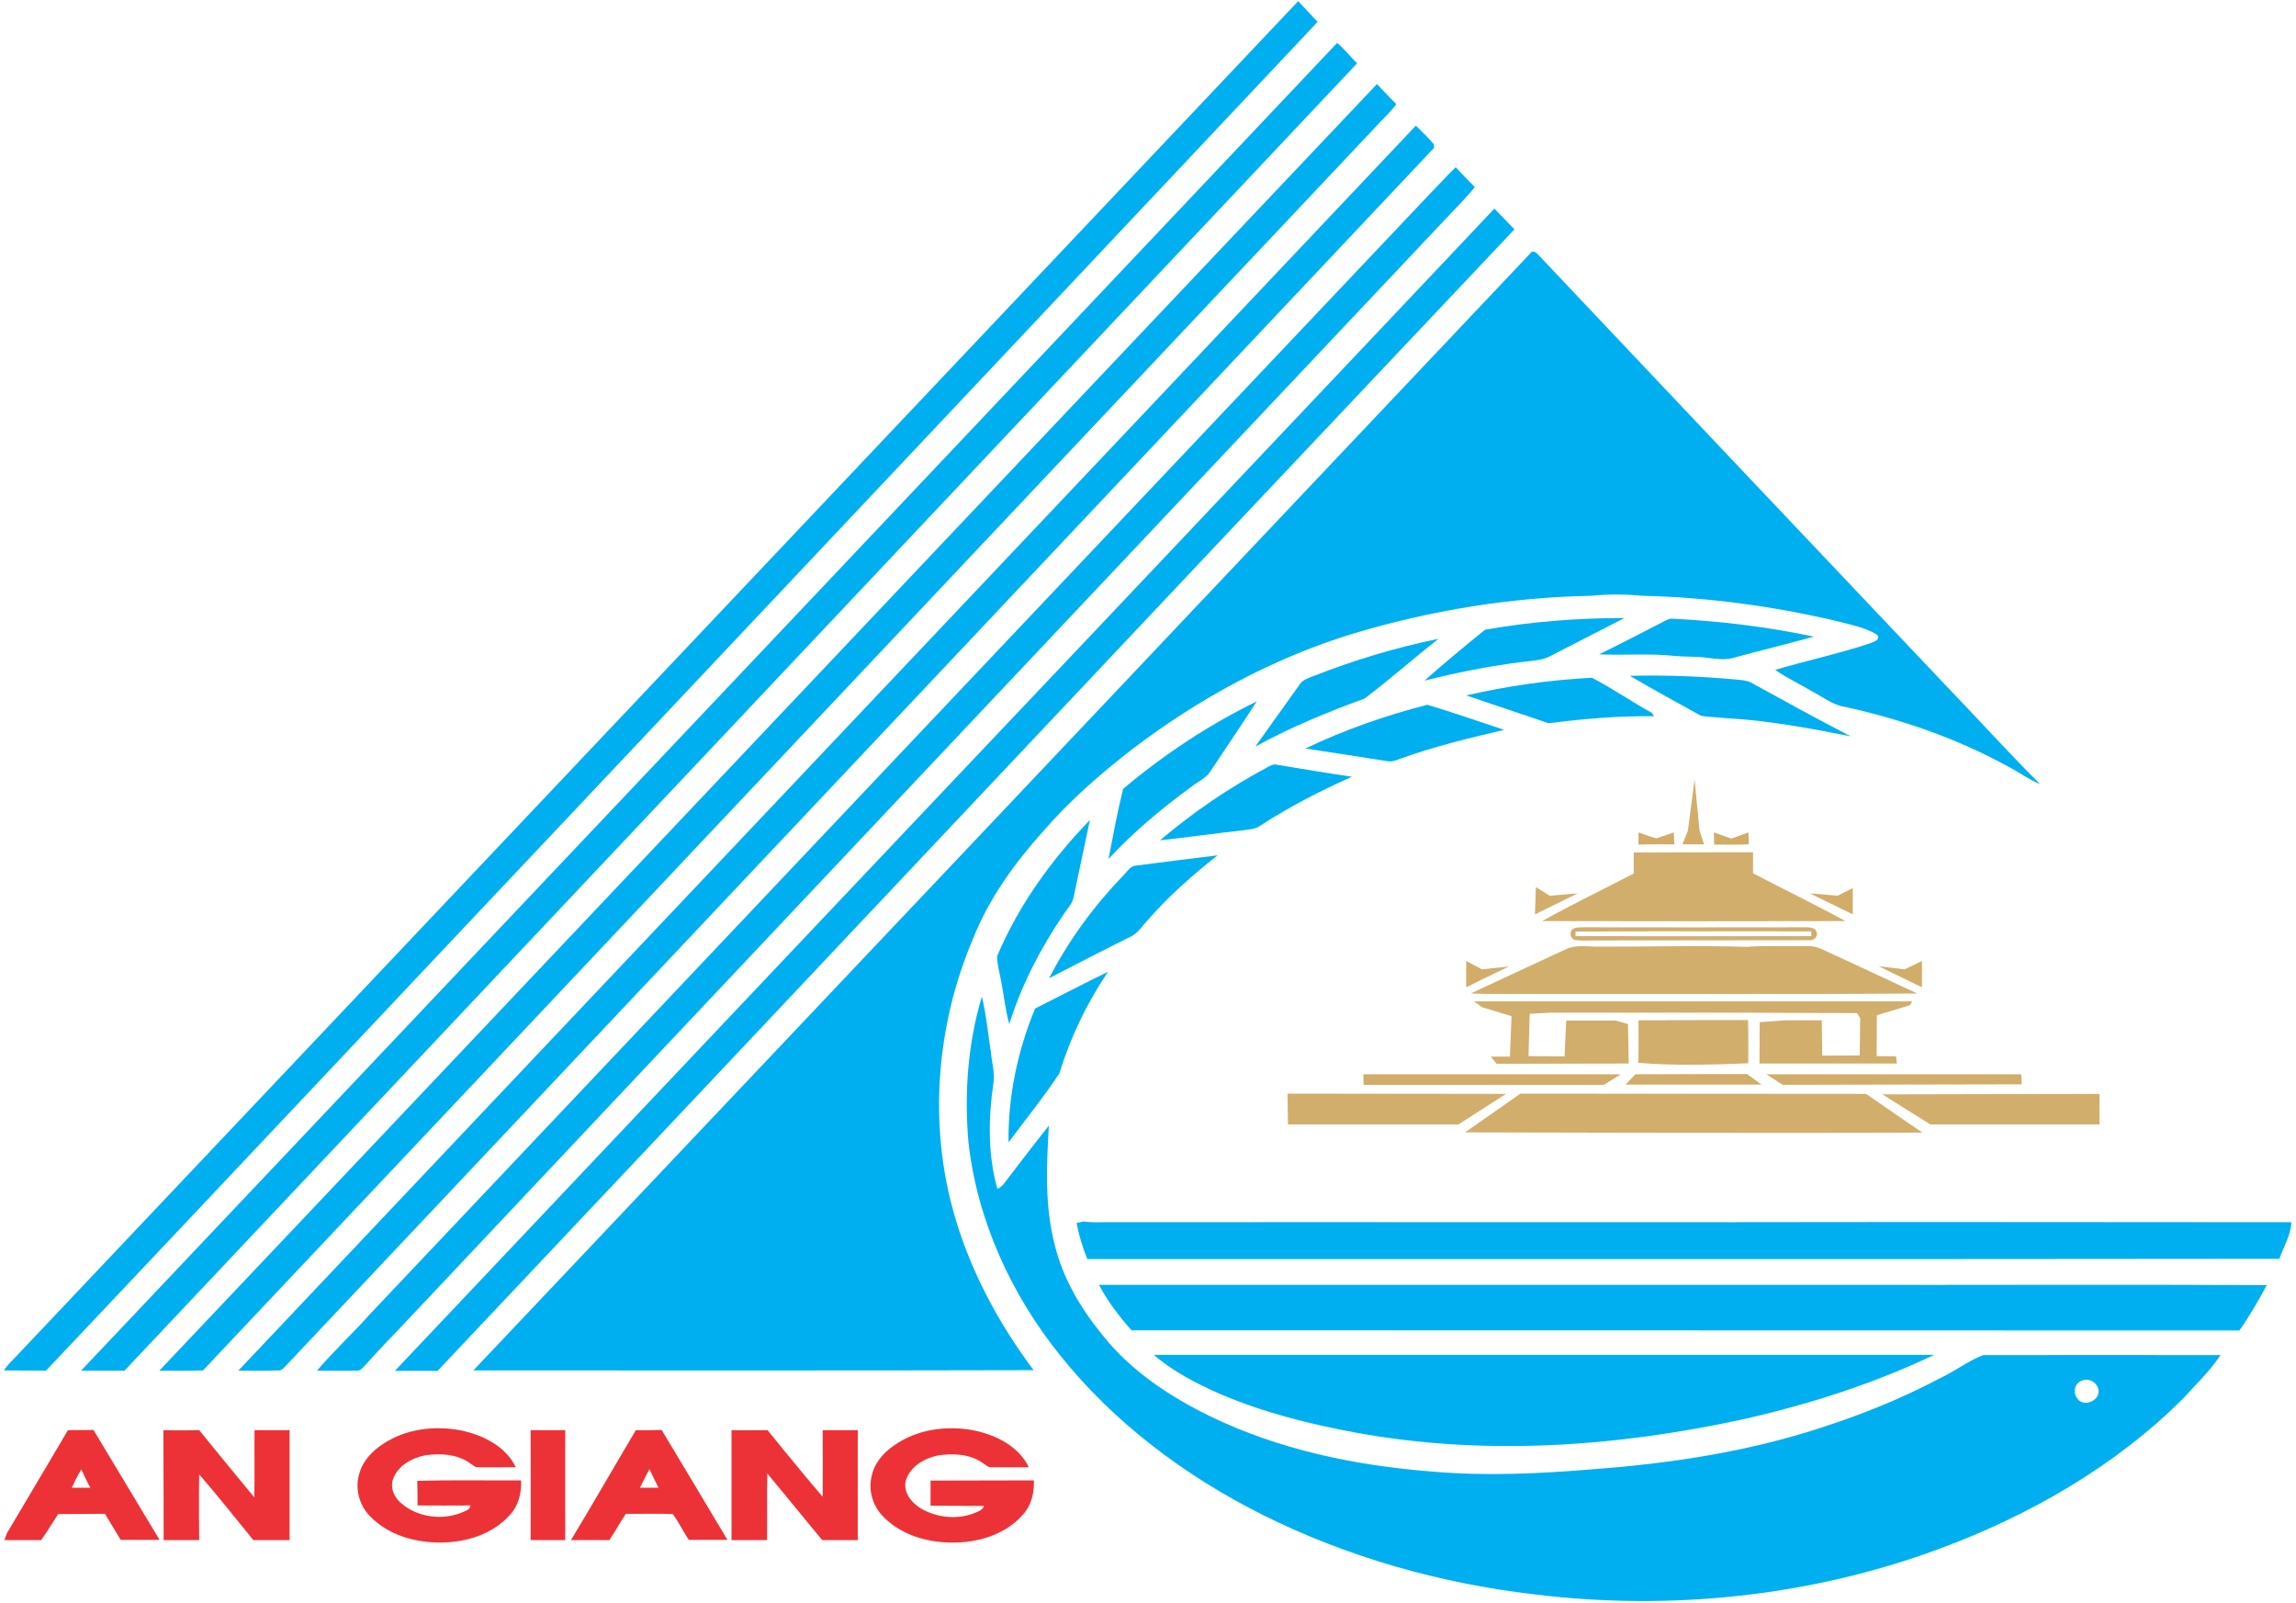 <?xml version="1.0" encoding="UTF-8"?>
<svg xmlns="http://www.w3.org/2000/svg" xmlns:xlink="http://www.w3.org/1999/xlink" width="447px" height="312px" viewBox="0 0 446 312" version="1.1">
<g id="surface1">
<path style=" stroke:none;fill-rule:nonzero;fill:rgb(0%,68.627%,93.725%);fill-opacity:1;" d="M 2.785 263.852 C 85.941 175.973 169.094 88.141 252.25 0.219 C 253.504 1.566 254.758 2.914 256.012 4.266 C 209.418 53.762 162.777 103.215 116.137 152.668 C 80.227 190.676 44.41 228.773 8.453 266.781 C 5.715 266.734 3.02 266.781 0.277 266.734 C 0.977 265.617 1.902 264.781 2.785 263.852 Z M 2.785 263.852 "/>
<path style=" stroke:none;fill-rule:nonzero;fill:rgb(0%,68.627%,93.725%);fill-opacity:1;" d="M 259.82 8.359 C 261.262 9.523 262.375 11.059 263.723 12.312 C 183.73 97.168 103.734 181.973 23.738 266.781 C 20.902 266.781 18.117 266.781 15.281 266.781 C 61.738 217.75 108.145 168.621 154.648 119.543 C 189.676 82.465 224.793 45.438 259.82 8.359 Z M 259.82 8.359 "/>
<path style=" stroke:none;fill-rule:nonzero;fill:rgb(0%,68.627%,93.725%);fill-opacity:1;" d="M 30.52 266.781 C 109.586 183.324 188.512 99.82 267.578 16.359 C 268.832 17.664 270.043 19.012 271.344 20.27 C 270.555 21.383 269.531 22.359 268.555 23.383 C 192.043 104.469 115.578 185.648 39.02 266.734 C 36.188 266.828 33.355 266.781 30.52 266.781 Z M 30.52 266.781 "/>
<path style=" stroke:none;fill-rule:nonzero;fill:rgb(0%,68.627%,93.725%);fill-opacity:1;" d="M 45.898 266.781 C 122.27 185.977 198.734 105.309 275.152 24.453 C 276.359 25.664 277.613 26.828 278.684 28.129 C 278.684 28.27 278.684 28.594 278.684 28.781 C 204.168 107.867 129.562 186.906 55.047 265.945 C 54.629 266.363 54.211 266.875 53.516 266.734 C 50.961 266.828 48.406 266.781 45.898 266.781 Z M 45.898 266.781 "/>
<path style=" stroke:none;fill-rule:nonzero;fill:rgb(0%,68.627%,93.725%);fill-opacity:1;" d="M 277.848 37.758 C 279.566 36.039 281.145 34.223 282.91 32.551 C 284.117 33.852 285.371 35.156 286.625 36.41 C 284.582 38.969 282.215 41.203 280.031 43.574 C 213.043 114.613 146.055 185.555 79.16 256.594 C 76.418 259.57 73.492 262.41 70.844 265.48 C 70.238 265.992 69.773 266.922 68.844 266.781 C 66.336 266.828 63.781 266.781 61.227 266.781 C 64.523 262.875 68.289 259.434 71.68 255.617 C 140.387 183 209.094 110.379 277.848 37.758 Z M 277.848 37.758 "/>
<path style=" stroke:none;fill-rule:nonzero;fill:rgb(0%,68.627%,93.725%);fill-opacity:1;" d="M 212.02 123.496 C 238.129 95.863 264.328 68.277 290.438 40.598 C 291.738 41.945 293.039 43.297 294.336 44.645 C 224.375 118.613 154.602 192.812 84.688 266.828 C 81.898 266.781 79.16 266.828 76.371 266.828 C 121.57 219.051 166.773 171.227 212.02 123.496 Z M 212.02 123.496 "/>
<path style=" stroke:none;fill-rule:nonzero;fill:rgb(0%,68.627%,93.725%);fill-opacity:1;" d="M 297.359 49.391 C 298.055 48.32 298.891 49.527 299.449 50.086 C 325.648 77.812 351.848 105.496 378.098 133.176 C 384.32 139.641 390.312 146.293 396.68 152.621 C 394.449 151.734 392.543 150.246 390.406 149.176 C 380.512 143.734 369.734 140.012 358.723 137.594 C 356.262 137.223 354.312 135.594 352.129 134.477 C 349.805 133.082 347.344 131.965 345.113 130.383 C 351.199 128.57 357.379 127.266 363.418 125.266 C 364.113 124.988 365.738 124.566 364.949 123.543 C 362.535 122.055 359.652 121.59 356.961 120.848 C 344.555 117.961 331.918 116.242 319.191 115.961 C 315.938 115.637 312.641 115.637 309.391 115.961 C 293.688 116.242 278.031 118.801 262.98 123.312 C 247.418 128.055 232.879 135.965 219.918 145.828 C 213.738 150.621 207.84 155.738 202.73 161.645 C 197.105 167.879 192.043 174.855 188.93 182.719 C 181.73 199.652 180.199 219.098 185.402 236.824 C 188.559 247.617 193.996 257.711 200.73 266.688 C 164.355 266.781 128.027 266.734 91.656 266.734 C 160.223 194.348 228.789 121.871 297.359 49.391 Z M 297.359 49.391 "/>
<path style=" stroke:none;fill-rule:nonzero;fill:rgb(0%,68.627%,93.725%);fill-opacity:1;" d="M 288.625 122.566 C 297.543 120.984 306.695 120.289 315.754 120.289 C 310.875 122.754 306.043 125.312 301.168 127.777 C 300.285 128.242 299.262 128.43 298.285 128.57 C 291.039 129.312 283.887 130.707 276.824 132.477 C 280.68 129.082 284.629 125.777 288.625 122.566 Z M 288.625 122.566 "/>
<path style=" stroke:none;fill-rule:nonzero;fill:rgb(0%,68.627%,93.725%);fill-opacity:1;" d="M 323.281 121.031 C 323.883 120.754 324.488 120.336 325.184 120.426 C 334.43 120.891 343.625 122.008 352.641 123.918 C 347.344 125.359 342.047 126.66 336.75 128.102 C 335.219 128.477 333.594 128.242 332.059 128.055 C 329.922 127.73 327.785 127.871 325.648 127.684 C 320.723 127.125 315.754 127.59 310.828 127.359 C 315.012 125.312 319.145 123.172 323.281 121.031 Z M 323.281 121.031 "/>
<path style=" stroke:none;fill-rule:nonzero;fill:rgb(0%,68.627%,93.725%);fill-opacity:1;" d="M 255.316 131.547 C 263.168 128.477 271.297 126.012 279.566 124.336 C 274.688 128.148 270.09 132.242 265.164 135.965 C 257.871 138.617 250.672 141.594 243.887 145.316 C 246.723 141.316 249.602 137.359 252.434 133.359 C 253.039 132.289 254.293 131.965 255.316 131.547 Z M 255.316 131.547 "/>
<path style=" stroke:none;fill-rule:nonzero;fill:rgb(0%,68.627%,93.725%);fill-opacity:1;" d="M 316.82 131.547 C 323.789 131.359 330.805 131.641 337.773 132.289 C 338.656 132.383 339.586 132.43 340.375 132.848 C 346.785 136.383 353.242 139.918 359.793 143.316 C 351.758 141.734 343.625 140.199 335.449 139.781 C 333.871 139.594 332.246 139.594 330.664 139.316 C 325.973 136.758 321.375 134.199 316.82 131.547 Z M 316.82 131.547 "/>
<path style=" stroke:none;fill-rule:nonzero;fill:rgb(0%,68.627%,93.725%);fill-opacity:1;" d="M 284.953 135.359 C 292.992 133.5 301.215 132.336 309.438 131.918 C 313.43 134.012 317.148 136.57 321.098 138.758 C 321.188 138.895 321.422 139.223 321.516 139.406 C 314.824 139.316 308.137 139.871 301.492 140.711 C 300.75 140.852 300.098 140.43 299.449 140.246 C 294.617 138.617 289.785 136.988 284.953 135.359 Z M 284.953 135.359 "/>
<path style=" stroke:none;fill-rule:nonzero;fill:rgb(0%,68.627%,93.725%);fill-opacity:1;" d="M 218.152 153.551 C 226.094 146.852 234.828 141.082 244.168 136.523 C 241.238 141.082 238.172 145.551 235.199 150.062 C 234.316 151.504 232.645 152.156 231.391 153.18 C 225.633 157.363 220.148 161.969 215.316 167.18 C 216.199 162.621 217.035 158.062 218.152 153.551 Z M 218.152 153.551 "/>
<path style=" stroke:none;fill-rule:nonzero;fill:rgb(0%,68.627%,93.725%);fill-opacity:1;" d="M 253.645 145.688 C 261.215 142.059 269.207 139.27 277.383 137.176 C 282.398 138.664 287.371 140.43 292.34 142.059 C 285.559 143.641 278.777 145.27 272.227 147.641 C 271.344 147.922 270.508 148.387 269.578 148.152 C 264.234 147.316 258.938 146.48 253.645 145.688 Z M 253.645 145.688 "/>
<path style=" stroke:none;fill-rule:nonzero;fill:rgb(0%,68.627%,93.725%);fill-opacity:1;" d="M 246.117 149.41 C 246.723 149.086 247.418 148.617 248.117 148.852 C 252.945 149.641 257.824 150.48 262.703 151.18 C 256.57 153.922 250.578 156.992 244.91 160.668 C 244.074 161.32 243.004 161.414 241.984 161.551 C 236.453 162.156 230.926 162.949 225.352 163.551 C 231.762 158.109 238.73 153.363 246.117 149.41 Z M 246.117 149.41 "/>
<path style=" stroke:none;fill-rule:nonzero;fill:rgb(0%,68.627%,93.725%);fill-opacity:1;" d="M 193.625 186.113 C 197.805 176.207 204.215 167.32 211.695 159.598 C 210.672 164.574 209.559 169.555 208.535 174.531 C 208.352 175.789 207.422 176.719 206.723 177.742 C 202.172 184.395 198.41 191.605 195.992 199.328 C 195.25 196.676 194.973 193.93 194.461 191.23 C 194.18 189.512 193.625 187.836 193.625 186.113 Z M 193.625 186.113 "/>
<path style=" stroke:none;fill-rule:nonzero;fill:rgb(0%,68.627%,93.725%);fill-opacity:1;" d="M 220.613 168.484 C 225.91 167.785 231.25 167.133 236.547 166.484 C 231.578 170.391 226.84 174.578 222.703 179.371 C 221.73 180.438 220.895 181.742 219.547 182.348 C 214.25 184.953 209 187.695 203.75 190.395 C 207.559 183 212.531 176.254 218.289 170.297 C 218.988 169.602 219.547 168.578 220.613 168.484 Z M 220.613 168.484 "/>
<path style=" stroke:none;fill-rule:nonzero;fill:rgb(0%,68.627%,93.725%);fill-opacity:1;" d="M 201.012 196.305 C 205.75 193.93 210.441 191.465 215.227 189.141 C 211.09 195.234 207.887 201.934 205.75 208.91 C 202.684 213.562 199.152 217.887 195.852 222.355 C 195.715 213.469 197.617 204.535 201.012 196.305 Z M 201.012 196.305 "/>
<path style=" stroke:none;fill-rule:nonzero;fill:rgb(0%,68.627%,93.725%);fill-opacity:1;" d="M 188.051 222.402 C 187.211 212.863 187.91 203.141 190.652 193.977 C 191.531 197.559 191.859 201.234 192.414 204.816 C 192.602 206.863 193.25 208.957 192.879 211.004 C 191.906 217.75 191.812 224.773 193.672 231.379 C 194.133 231.195 194.508 230.914 194.832 230.543 C 197.758 226.727 200.684 222.867 203.703 219.098 C 203.238 226.867 202.867 234.777 204.867 242.406 C 206.445 248.824 209.883 254.641 214.062 259.758 C 219.547 266.734 227.117 271.762 235.016 275.621 C 248.488 282.18 263.352 285.25 278.219 286.414 C 288.762 287.344 299.355 286.832 309.898 285.949 C 324.812 284.832 339.77 282.551 353.984 277.902 C 361.93 275.34 369.688 272.227 377.074 268.316 C 380 266.969 382.602 264.922 385.574 263.758 C 401 263.711 416.422 263.758 431.797 263.758 C 429.754 266.875 427.012 269.434 424.551 272.18 C 411.172 285.531 394.402 295.066 376.75 301.578 C 351.801 310.746 324.582 313.582 298.238 310.324 C 279.891 308.188 261.91 303.113 245.375 294.879 C 230.324 287.344 216.48 277.016 205.934 263.852 C 196.363 251.988 189.77 237.566 188.051 222.402 Z M 404.809 268.734 C 403.461 269.156 402.996 270.969 403.832 272.039 C 404.809 273.945 408.105 272.875 408.059 270.828 C 408.105 269.293 406.246 268.039 404.809 268.734 Z M 404.809 268.734 "/>
<path style=" stroke:none;fill-rule:nonzero;fill:rgb(0%,68.627%,93.725%);fill-opacity:1;" d="M 209.094 238.031 C 209.418 237.984 210.066 237.848 210.395 237.754 C 211.648 237.891 212.902 237.938 214.203 237.891 C 267.16 237.848 320.121 237.938 373.078 237.848 C 397.234 237.891 421.438 237.848 445.594 237.891 C 445.504 240.453 444.062 242.637 443.273 245.012 C 365.926 245.102 288.578 245.059 211.184 245.059 C 210.254 242.777 209.559 240.453 209.094 238.031 Z M 209.094 238.031 "/>
<path style=" stroke:none;fill-rule:nonzero;fill:rgb(0%,68.627%,93.725%);fill-opacity:1;" d="M 213.461 250.082 C 260.938 250.082 308.367 250.082 355.844 250.082 C 384.18 250.129 412.473 249.988 440.812 250.129 C 439.184 253.152 437.465 256.176 435.469 258.965 C 363.555 258.922 291.691 258.965 219.777 258.922 C 217.363 256.176 215.133 253.293 213.461 250.082 Z M 213.461 250.082 "/>
<path style=" stroke:none;fill-rule:nonzero;fill:rgb(0%,68.627%,93.725%);fill-opacity:1;" d="M 224.145 263.711 C 274.781 263.711 325.414 263.711 376.051 263.711 C 364.113 269.387 351.43 273.434 338.516 276.32 C 313.988 281.621 288.438 283.391 263.633 278.879 C 254.48 277.203 245.422 274.922 236.871 271.25 C 232.367 269.246 227.906 266.969 224.145 263.711 Z M 224.145 263.711 "/>
<path style=" stroke:none;fill-rule:nonzero;fill:rgb(82.353%,67.843%,41.569%);fill-opacity:1;" d="M 329.41 151.734 L 330.387 161.691 L 331.27 164.344 L 327.043 164.344 L 328.109 161.691 Z M 329.41 151.734 "/>
<path style=" stroke:none;fill-rule:nonzero;fill:rgb(82.353%,67.843%,41.569%);fill-opacity:1;" d="M 357.238 174.344 L 360.211 172.855 L 360.211 177.973 L 351.848 173.879 Z M 357.238 174.344 "/>
<path style=" stroke:none;fill-rule:nonzero;fill:rgb(81.961%,67.451%,40.392%);fill-opacity:1;" d="M 333.176 162.016 L 336.566 163.227 L 339.91 162.016 C 339.91 162.016 339.957 163.551 339.957 164.344 C 337.68 164.438 335.449 164.391 333.219 164.391 C 333.176 163.598 333.176 162.016 333.176 162.016 Z M 333.176 162.016 "/>
<path style=" stroke:none;fill-rule:nonzero;fill:rgb(81.961%,67.059%,40.392%);fill-opacity:1;" d="M 318.496 162.016 C 319.469 162.438 321.98 163.18 321.98 163.18 L 325.371 162.016 L 325.461 164.344 C 325.461 164.344 320.816 164.297 318.496 164.391 C 318.496 163.598 318.496 162.809 318.496 162.016 Z M 318.496 162.016 "/>
<path style=" stroke:none;fill-rule:nonzero;fill:rgb(82.353%,68.235%,42.745%);fill-opacity:1;" d="M 317.566 165.926 C 325.324 165.879 333.035 165.926 340.793 165.879 C 340.793 167.227 340.793 168.578 340.793 169.973 C 346.738 173.09 352.824 176.02 358.77 179.277 C 339.074 179.324 319.422 179.324 299.727 179.277 C 305.582 176.02 311.621 173.09 317.566 170.02 C 317.566 168.668 317.566 167.273 317.566 165.926 Z M 317.566 165.926 "/>
<path style=" stroke:none;fill-rule:nonzero;fill:rgb(82.353%,68.235%,42.745%);fill-opacity:1;" d="M 304.324 184.766 C 306.23 183.836 308.367 184.254 310.363 184.254 C 320.121 184.301 329.875 183.977 339.633 184.301 C 342.742 184.023 345.809 184.207 348.922 184.16 C 350.641 184.207 352.5 183.883 354.125 184.719 C 360.352 187.559 366.527 190.488 372.754 193.371 C 348.875 193.559 324.953 193.418 301.074 193.465 C 296.012 193.418 290.898 193.559 285.836 193.371 C 291.969 190.488 298.148 187.648 304.324 184.766 Z M 304.324 184.766 "/>
<path style=" stroke:none;fill-rule:nonzero;fill:rgb(82.353%,68.235%,42.745%);fill-opacity:1;" d="M 318.496 198.582 C 325.602 198.535 332.711 198.582 339.816 198.535 C 339.91 201.328 339.863 204.164 339.863 206.957 C 332.758 207.234 325.555 207.469 318.449 206.863 C 318.543 204.117 318.496 201.375 318.496 198.582 Z M 318.496 198.582 "/>
<path style=" stroke:none;fill-rule:nonzero;fill:rgb(82.353%,68.235%,42.745%);fill-opacity:1;" d="M 250.16 212.863 L 292.711 212.91 L 283.422 218.867 L 250.254 218.867 Z M 250.16 212.863 "/>
<path style=" stroke:none;fill-rule:nonzero;fill:rgb(82.353%,68.235%,42.745%);fill-opacity:1;" d="M 295.5 212.863 L 362.812 212.91 C 362.812 212.91 370.105 217.98 373.777 220.449 C 345.531 220.586 284.723 220.402 284.723 220.402 Z M 295.5 212.863 "/>
<path style=" stroke:none;fill-rule:nonzero;fill:rgb(82.353%,68.235%,42.745%);fill-opacity:1;" d="M 365.973 213.004 C 365.973 213.004 394.168 212.957 408.246 212.91 C 408.246 214.91 408.246 218.867 408.246 218.867 L 375.309 218.867 Z M 365.973 213.004 "/>
<path style=" stroke:none;fill-rule:nonzero;fill:rgb(82.353%,67.843%,41.961%);fill-opacity:1;" d="M 298.332 177.973 L 298.52 172.672 L 301.215 174.344 L 306.648 173.879 Z M 298.332 177.973 "/>
<path style=" stroke:none;fill-rule:nonzero;fill:rgb(82.353%,68.235%,42.745%);fill-opacity:1;" d="M 305.812 180.766 C 306.461 180.395 307.254 180.531 307.996 180.484 C 322.398 180.531 336.797 180.484 351.199 180.484 C 351.895 180.484 353.102 180.625 353.195 181.555 C 353.477 182.395 352.5 183.137 351.711 183 C 337.773 183.043 323.836 183 309.898 183.043 C 308.645 183.043 307.391 183.137 306.137 182.953 C 305.16 182.766 304.93 181.184 305.812 180.766 Z M 306.23 181.324 C 306.23 181.555 306.23 182.02 306.23 182.207 C 321.516 182.254 336.797 182.207 352.129 182.207 C 352.129 181.973 352.129 181.508 352.129 181.277 C 336.844 181.277 321.516 181.23 306.23 181.324 Z M 306.23 181.324 "/>
<path style=" stroke:none;fill-rule:nonzero;fill:rgb(82.353%,67.451%,41.569%);fill-opacity:1;" d="M 284.953 187.047 L 288.02 188.672 L 293.27 188.117 C 293.27 188.117 287.695 190.766 284.953 192.164 C 284.906 190.441 284.953 187.047 284.953 187.047 Z M 284.953 187.047 "/>
<path style=" stroke:none;fill-rule:nonzero;fill:rgb(81.961%,67.843%,41.569%);fill-opacity:1;" d="M 370.293 188.672 L 373.684 187.047 C 373.684 187.047 373.684 190.441 373.684 192.164 C 370.848 190.812 365.273 188.07 365.273 188.07 Z M 370.293 188.672 "/>
<path style=" stroke:none;fill-rule:nonzero;fill:rgb(82.353%,68.235%,42.353%);fill-opacity:1;" d="M 286.488 194.906 L 371.777 194.906 L 371.359 195.652 L 364.902 197.605 L 364.855 205.559 L 368.621 205.605 L 368.805 207.004 L 342.047 207.004 L 342.094 198.953 L 347.062 198.582 L 354.172 198.582 L 354.266 205.469 L 361.559 205.422 L 361.652 198.164 L 361.047 197.188 L 334.52 197.094 L 301.539 197.094 L 297.312 197.324 L 297.078 205.559 L 304.094 205.605 C 304.094 205.605 304.324 200.953 304.418 198.629 C 307.625 198.629 314.082 198.629 314.082 198.629 L 316.449 199.328 L 316.59 207.004 L 290.855 207.051 L 289.738 205.652 L 293.453 205.652 L 293.781 197.793 L 287.973 196.023 Z M 286.488 194.906 "/>
<path style=" stroke:none;fill-rule:nonzero;fill:rgb(81.961%,67.451%,41.569%);fill-opacity:1;" d="M 264.934 209.098 L 315.059 209.098 L 311.758 211.145 C 311.758 211.145 280.539 211.145 264.977 211.145 C 264.977 210.445 264.934 209.098 264.934 209.098 Z M 264.934 209.098 "/>
<path style=" stroke:none;fill-rule:nonzero;fill:rgb(81.961%,67.451%,41.569%);fill-opacity:1;" d="M 317.891 209.098 C 325.137 209.051 339.633 209.051 339.633 209.051 L 342.418 211.098 L 315.984 211.098 C 315.984 211.098 317.242 209.746 317.891 209.098 Z M 317.891 209.098 "/>
<path style=" stroke:none;fill-rule:nonzero;fill:rgb(81.961%,67.451%,41.569%);fill-opacity:1;" d="M 343.395 209.098 L 393.008 209.098 L 393.102 211.051 L 346.555 211.145 Z M 343.395 209.098 "/>
<path style=" stroke:none;fill-rule:nonzero;fill:rgb(92.941%,19.608%,21.569%);fill-opacity:1;" d="M 74.188 280.973 C 78.602 278.086 84.129 277.434 89.238 278.414 C 93.512 279.297 97.926 281.484 99.926 285.578 C 97.461 285.578 95 285.625 92.492 285.578 C 91.887 285.625 91.516 285.066 91.051 284.832 C 88.543 283.02 85.289 282.832 82.316 283.25 C 79.715 283.762 77.066 285.203 76.047 287.809 C 75.348 289.672 76.371 291.719 77.902 292.832 C 81.387 295.625 86.543 295.996 90.492 293.902 C 90.82 293.719 91.051 293.438 91.098 293.02 C 87.66 293.02 84.223 293.066 80.785 293.02 C 80.785 291.391 80.785 289.809 80.738 288.227 C 87.473 288.043 94.211 288.18 100.945 288.137 C 101.086 290.648 100.387 293.254 98.578 295.066 C 95.277 298.648 90.262 300.184 85.523 300.23 C 80.461 300.324 75.117 298.836 71.539 295.113 C 69.402 292.973 68.52 289.578 69.496 286.691 C 70.191 284.227 72.098 282.32 74.188 280.973 Z M 74.188 280.973 "/>
<path style=" stroke:none;fill-rule:nonzero;fill:rgb(92.941%,19.608%,21.569%);fill-opacity:1;" d="M 12.727 278.367 L 17.699 278.32 C 17.699 278.32 26.293 292.602 30.566 299.719 C 28.059 299.719 25.504 299.719 22.996 299.719 C 21.973 297.996 19.93 294.648 19.93 294.648 L 10.824 294.695 C 10.824 294.695 8.688 298.09 7.523 299.766 C 5.109 299.766 2.738 299.766 0.371 299.766 C 0.512 299.254 0.695 298.742 0.93 298.277 C 4.879 291.672 12.727 278.367 12.727 278.367 Z M 13.473 289.578 C 14.68 289.578 15.887 289.578 17.094 289.578 C 16.445 288.414 15.887 287.203 15.328 285.996 C 14.633 287.156 14.027 288.367 13.473 289.578 Z M 13.473 289.578 "/>
<path style=" stroke:none;fill-rule:nonzero;fill:rgb(92.941%,19.608%,21.569%);fill-opacity:1;" d="M 31.309 278.367 C 33.68 278.457 38.277 278.367 38.277 278.367 C 38.277 278.367 45.434 287.156 49.008 291.438 C 49.102 287.113 49.008 282.738 49.055 278.367 C 51.332 278.367 53.609 278.367 55.883 278.367 C 55.883 285.484 55.883 292.648 55.883 299.766 C 53.516 299.766 51.191 299.766 48.824 299.766 C 45.34 295.484 41.902 291.16 38.277 286.973 C 38.184 291.16 38.277 299.766 38.277 299.766 L 31.355 299.766 C 31.355 299.812 31.355 285.531 31.309 278.367 Z M 31.309 278.367 "/>
<path style=" stroke:none;fill-rule:nonzero;fill:rgb(92.941%,19.608%,21.569%);fill-opacity:1;" d="M 102.805 278.367 C 105.035 278.367 107.266 278.367 109.539 278.367 C 109.539 285.484 109.539 292.648 109.539 299.766 C 107.309 299.766 105.035 299.766 102.805 299.766 C 102.805 292.648 102.852 285.484 102.805 278.367 Z M 102.805 278.367 "/>
<path style=" stroke:none;fill-rule:nonzero;fill:rgb(92.941%,19.608%,21.569%);fill-opacity:1;" d="M 123.289 278.367 C 124.965 278.414 128.309 278.32 128.309 278.32 C 128.309 278.32 136.902 292.602 141.129 299.719 C 138.621 299.719 136.113 299.719 133.602 299.719 C 132.488 298.09 131.652 296.277 130.492 294.695 C 127.426 294.555 124.406 294.695 121.34 294.648 C 120.223 296.324 119.25 298.09 118.133 299.766 C 115.625 299.719 113.117 299.766 110.656 299.766 C 114.93 292.695 119.062 285.484 123.289 278.367 Z M 124.082 289.578 C 125.289 289.578 126.496 289.578 127.703 289.578 C 127.102 288.367 126.496 287.156 125.938 285.949 C 125.289 287.156 124.684 288.367 124.082 289.578 Z M 124.082 289.578 "/>
<path style=" stroke:none;fill-rule:nonzero;fill:rgb(92.941%,19.608%,21.569%);fill-opacity:1;" d="M 141.918 278.367 C 144.289 278.414 148.934 278.367 148.934 278.367 C 148.934 278.367 156.043 287.156 159.664 291.344 C 159.711 287.02 159.664 282.691 159.664 278.367 C 161.941 278.367 164.219 278.367 166.492 278.367 C 166.492 285.484 166.492 292.648 166.492 299.766 C 164.402 299.766 159.57 299.766 159.57 299.766 C 159.57 299.766 152.188 290.785 148.887 286.785 C 148.793 291.113 148.887 295.438 148.84 299.766 C 146.52 299.766 144.242 299.766 141.918 299.766 C 141.918 292.648 141.918 285.484 141.918 278.367 Z M 141.918 278.367 "/>
<path style=" stroke:none;fill-rule:nonzero;fill:rgb(92.941%,19.608%,21.569%);fill-opacity:1;" d="M 173.555 281.344 C 178.016 278.18 183.82 277.391 189.117 278.414 C 193.391 279.297 197.805 281.484 199.801 285.578 C 197.34 285.578 194.879 285.625 192.367 285.578 C 191.766 285.578 191.395 285.066 190.93 284.832 C 188.422 282.973 185.074 282.832 182.055 283.297 C 179.453 283.855 176.762 285.391 175.879 288.09 C 175.227 290.461 176.992 292.555 178.898 293.672 C 181.918 295.391 185.773 295.812 189.07 294.555 C 189.812 294.23 190.789 293.996 191.066 293.113 C 187.586 293.066 184.102 293.113 180.664 293.066 C 180.664 291.438 180.664 289.809 180.664 288.18 C 187.398 288.137 194.09 288.18 200.777 288.137 C 200.871 290.414 200.359 292.832 198.828 294.602 C 195.668 298.371 190.652 300.09 185.82 300.23 C 180.707 300.418 175.273 299.02 171.605 295.348 C 169.559 293.391 168.539 290.367 169.141 287.578 C 169.605 284.926 171.418 282.785 173.555 281.344 Z M 173.555 281.344 "/>
</g>
</svg>
